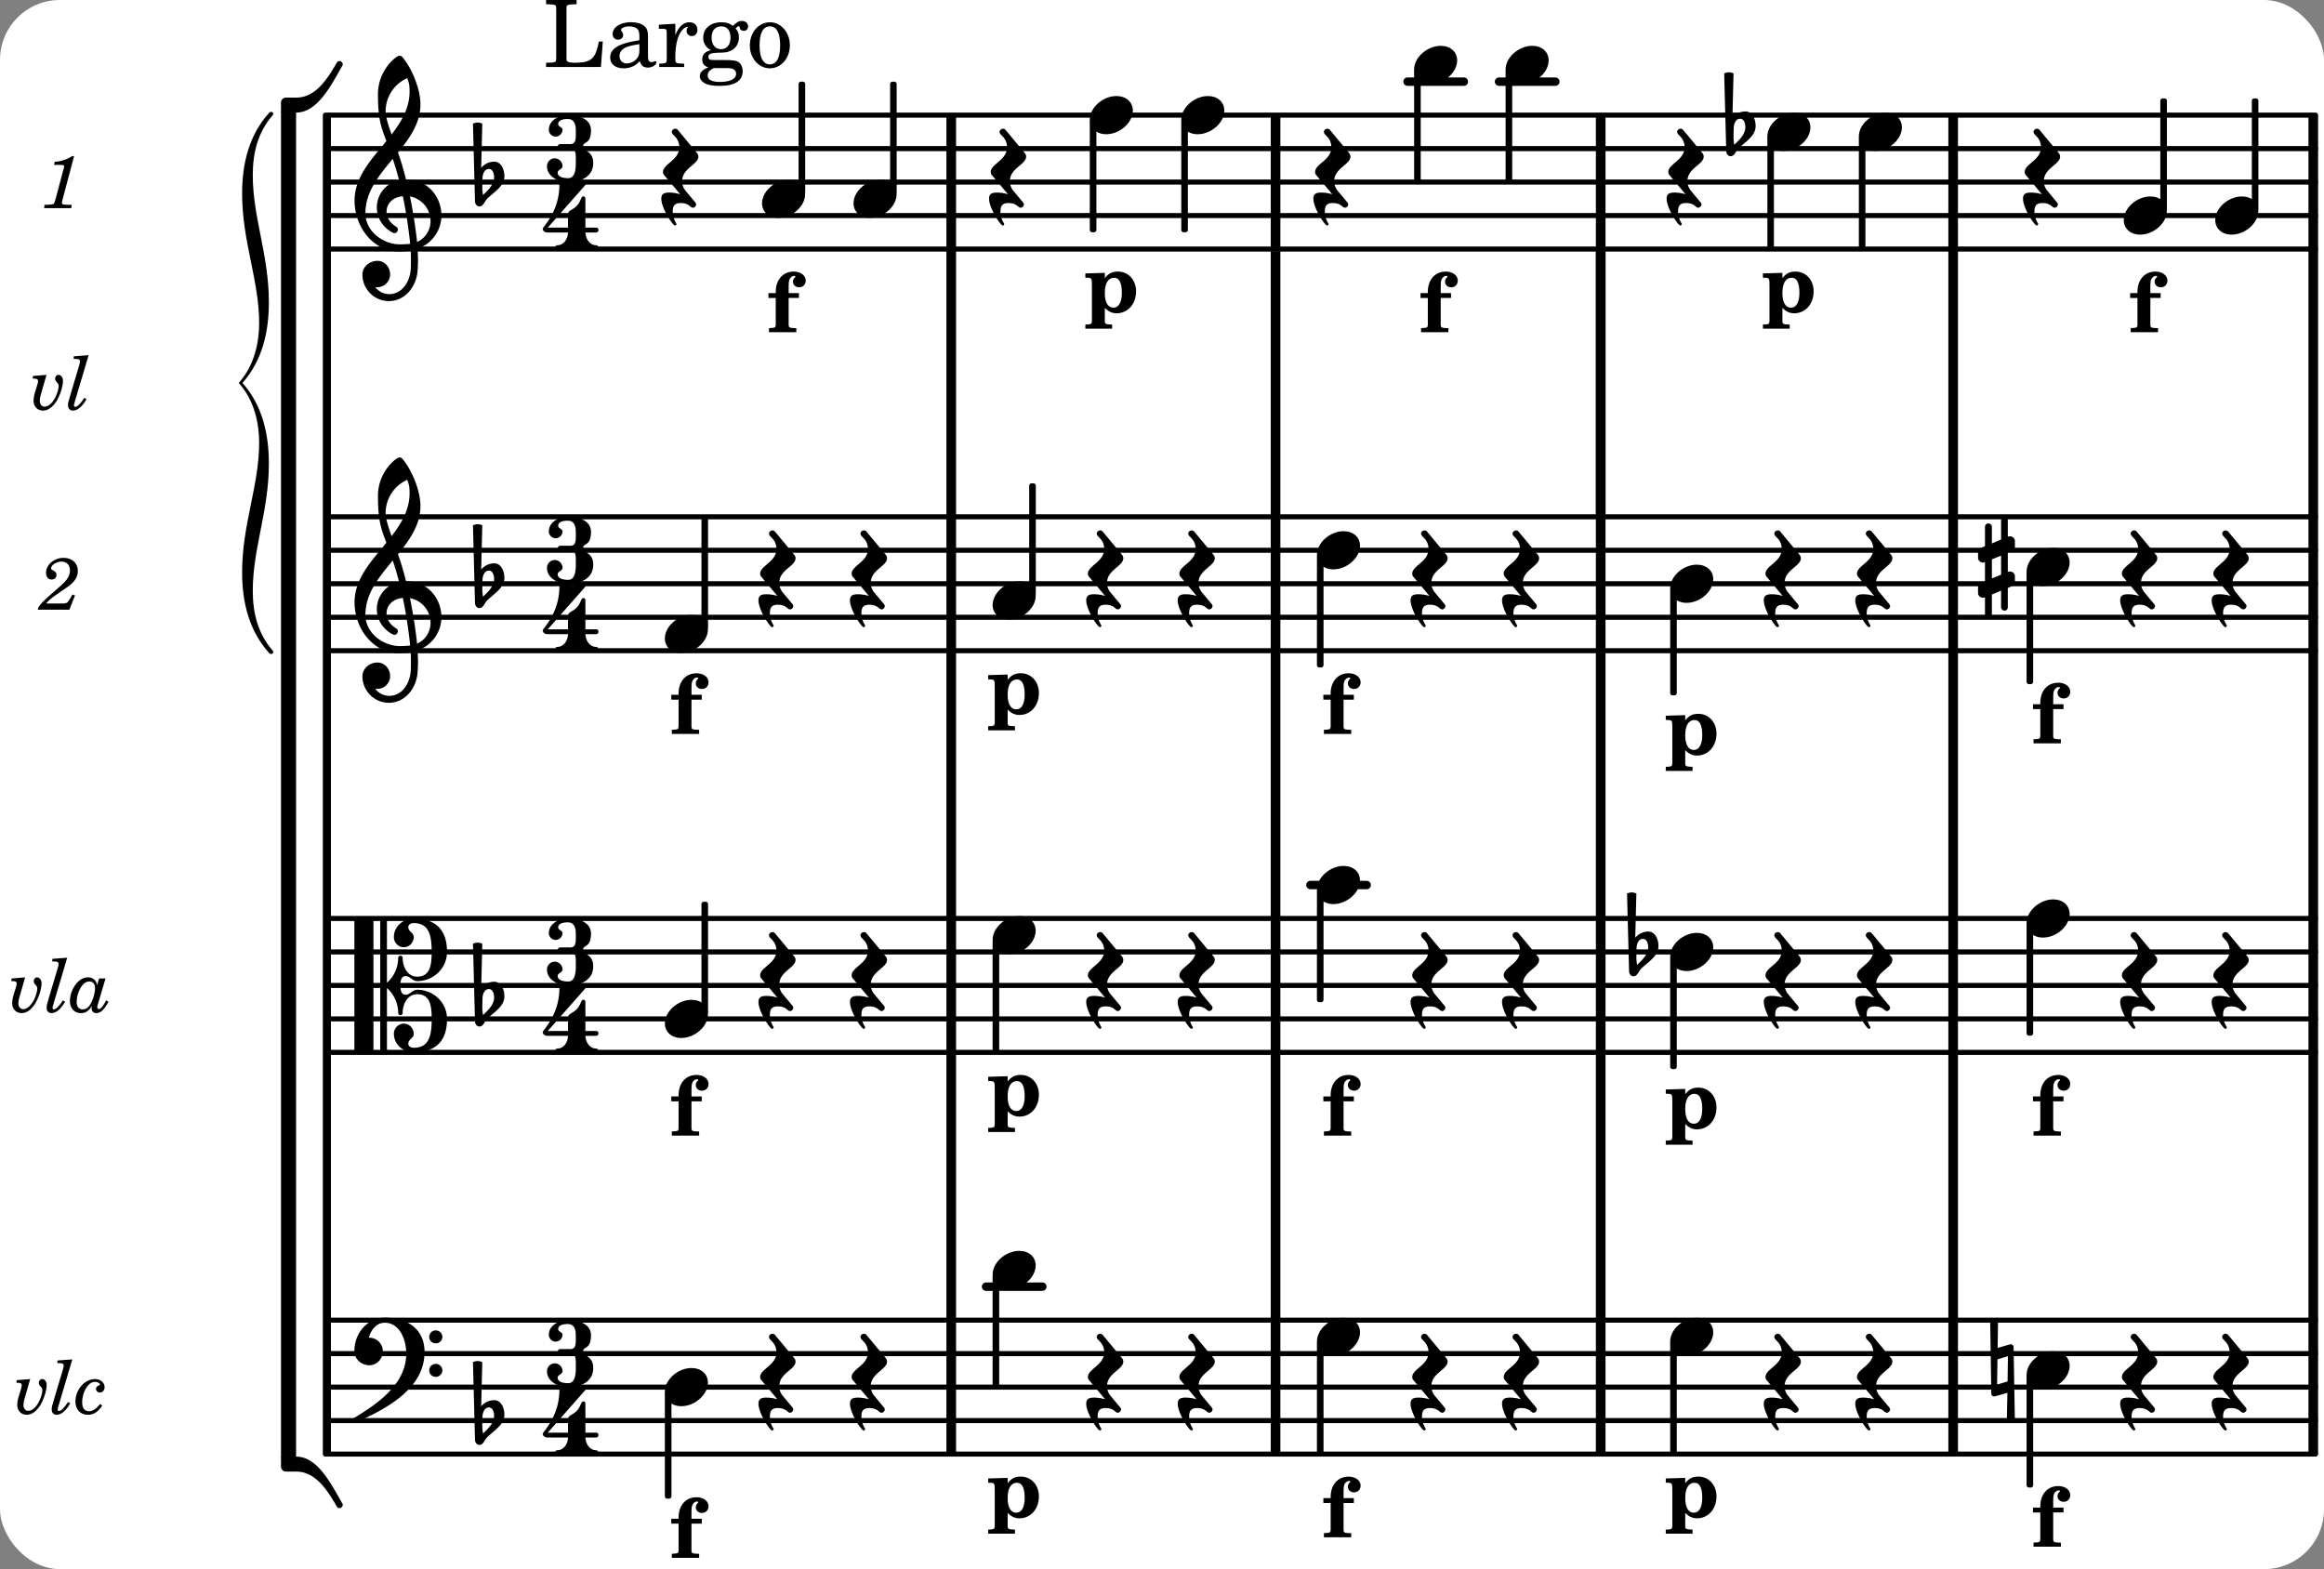 <svg xmlns="http://www.w3.org/2000/svg" xmlns:xlink="http://www.w3.org/1999/xlink" width="407.4" height="275.1" viewBox="0 0 194 131"><rect x="0" y="0" width="194" height="131" fill="#808080" stroke="none"/><rect width="100%" height="100%" fill="#fff" rx="5"/><defs><path id="a" d="M.406-.328c.016-.39.188-.766.532-.766.296 0 .437.344.437.688 0 .61-.484 1.062-.922 1.484A3.3 3.3 0 0 1 .391.391V.28Zm-.625 1.937c0 .22.157.422.36.422.343 0 .422-.406.656-.64C1.39.813 2.234.344 2.234-.484c0-.61-.296-1.22-.843-1.22a1.41 1.41 0 0 0-1.094.517L.39-4.876A.85.85 0 0 0 0-4.969a.85.85 0 0 0-.39.094Zm0 0"/><path id="b" d="M-.156-.844c0 .094.031.203.125.297L1.28 1.016A3.4 3.4 0 0 0 .375.875c-.469 0-.672.125-.672.516 0 .78.953 2.234 1.14 2.234A.134.134 0 0 0 .97 3.5c0-.062-.313-.406-.313-1.047 0-.484.172-.703.672-.703.688 0 .797.39 1 .39a.29.29 0 0 0 .281-.28c0-.048-.03-.11-.078-.173L1.75.75a1.27 1.27 0 0 1-.312-.828c0-1.078 1.359-1.39 1.359-2.047a.47.47 0 0 0-.11-.297L1.064-4.375a.28.28 0 0 0-.204-.078c-.14 0-.28.125-.28.266 0 .046.03.109.062.171l.265.282c.203.234.297.547.297.828 0 1.078-1.36 1.39-1.36 2.062m0 0"/><path id="d" d="M2.219-1.594C1.109-1.594 0-.64 0 .375c0 .719.563 1.219 1.375 1.219 1.11 0 2.219-.953 2.219-1.969 0-.719-.563-1.219-1.375-1.219m0 0"/><path id="e" d="M.578-.406v1.61l-.328.124a.41.41 0 0 0-.25.375v.469a.4.4 0 0 0 .406.39c.078 0 .125-.015.172-.03v1.374a.28.28 0 0 0 .281.281c.157 0 .297-.125.297-.28v-1.61l.766-.328v1.375c0 .172.14.297.297.297s.265-.125.265-.297V1.75l.344-.156a.39.39 0 0 0 .25-.36V.766c0-.22-.203-.391-.406-.391-.078 0-.125.016-.188.031v-1.61l.344-.124a.43.43 0 0 0 .25-.375v-.469c0-.219-.203-.39-.406-.39-.078 0-.125.015-.188.03v-1.374c0-.156-.109-.281-.265-.281s-.297.125-.297.28v1.61l-.766.328v-1.375A.297.297 0 0 0 .86-3.64c-.156 0-.28.125-.28.297v1.594l-.329.156c-.156.047-.25.203-.25.36v.468a.4.4 0 0 0 .406.391c.078 0 .125-.016.172-.031m1.344-.547V.64l-.766.312V-.64Zm0 0"/><path id="g" d="M-.094-4.187 0 1.952c0 .125.11.219.234.219.016 0 .032.015.063 0l1.047-.297-.047 2.313a.6.6 0 0 0 .328.093.67.67 0 0 0 .344-.093l-.11-6.141c0-.125-.109-.219-.234-.219-.016 0-.031-.015-.062 0L.53-1.875l.031-2.312a.615.615 0 0 0-.656 0m1.485 3L1.359.922l-.875.265.032-2.109Zm0 0"/><path id="j" d="M3.844 0c0-.234 0-.781.453-.781.312 0 .578.422.937.422 1.375 0 2.5-1.078 2.5-2.438 0-1.844-.937-2.781-2.78-2.781-.891 0-1.657.656-1.657 1.547 0 .453.375.843.828.843s.828-.39.828-.843c0-.407-.453-.438-.453-.844 0-.203.219-.328.453-.328 1.266 0 1.5.984 1.5 2.406 0 1.203-.172 2.063-1.219 2.063-.75 0-1.203-.75-1.203-1.563a.19.19 0 0 0-.187-.187.19.19 0 0 0-.188.187c0 .797-.344 1.547-.937 2.078V-5.39a.18.18 0 0 0-.188-.187H2.36c-.109 0-.203.078-.203.187V5.391c0 .109.094.187.203.187h.172a.18.18 0 0 0 .188-.187V.219c.594.531.937 1.281.937 2.078 0 .11.094.187.188.187a.19.19 0 0 0 .187-.187c0-.813.453-1.563 1.203-1.563 1.047 0 1.22.86 1.22 2.063 0 1.422-.235 2.406-1.5 2.406-.235 0-.454-.125-.454-.328 0-.406.453-.437.453-.844 0-.453-.375-.843-.828-.843s-.828.39-.828.843c0 .89.765 1.547 1.656 1.547 1.844 0 2.781-.937 2.781-2.781 0-1.36-1.125-2.438-2.5-2.438-.359 0-.625.422-.937.422-.453 0-.453-.547-.453-.781M1.39 5.578c.109 0 .203-.078.203-.187V-5.391c0-.109-.094-.187-.203-.187H.203c-.11 0-.203.078-.203.187V5.391c0 .109.094.187.203.187Zm0 0"/><path id="k" d="M7.266-.016C7.266-1.546 6.14-3 4.359-3h-.046a24 24 0 0 0-.672-2.266c1-1.218 1.875-2.468 1.875-4.03 0-1.298-.766-3.11-1.547-3.97a.33.33 0 0 0-.203-.078c-.282 0-1.797 1.219-1.797 3.203 0 1.985.218 2.657.703 3.922-1.25 1.532-2.656 3-2.656 4.969C.016.953 1.563 3 3.75 3c.469 0 .89-.078.953-.078.016.265.016.562.016.844 0 .234 0 .468-.016.703-.062 1.11-.766 2.093-1.781 2.093a1.48 1.48 0 0 1-1.172-.578h.172c.578 0 1.062-.484 1.062-1.062 0-.625-.453-1.14-1.062-1.14-.656 0-1.25.5-1.25 1.14 0 1.234 1 2.219 2.203 2.219 1.36 0 2.313-1.203 2.406-2.578.016-.266.032-.532.032-.782 0-.344-.016-.672-.047-1.015a2.92 2.92 0 0 0 2-2.782m-2.032 2.22a40 40 0 0 0-.593-3.798A2.11 2.11 0 0 1 6.359.47c0 .812-.5 1.469-1.125 1.734m-1.453.202c-1.297 0-2.86-1.015-2.86-2.61 0-1.78 1.142-3.155 2.282-4.53.203.593.375 1.187.531 1.797A2.3 2.3 0 0 0 1.875-.672c0 1.422 1.266 2.14 1.469 2.14.172 0 .281-.14.281-.296a.28.28 0 0 0-.078-.203c-.594-.344-.86-.828-.86-1.297 0-.625.485-1.219 1.36-1.281.328 1.578.531 3.156.61 3.968-.376.047-.876.047-.876.047m.625-13.875c.14.328.203.547.203 1.11 0 1.375-.671 2.5-1.5 3.593-.312-.875-.5-1.484-.5-1.937 0-1.188.704-2.281 1.797-2.766m0 0"/><path id="l" d="M4.875-3.672a.25.25 0 0 0-.219.14C3.844-2.124 2.86-.624 1.281-.624h-.86A.42.42 0 0 0 0-.203v.828h1.281c1.782 0 2.922-2.312 3.828-3.89.032-.047.047-.079.047-.126a.28.28 0 0 0-.281-.28m0 0"/><path id="m" d="M5.156 3.39c0-.046-.015-.078-.047-.124C4.203 1.688 3.063-.625 1.281-.625H0v.828a.42.42 0 0 0 .422.422h.86c1.577 0 2.562 1.5 3.374 2.906.047.094.14.14.219.14a.28.28 0 0 0 .281-.28m0 0"/><path id="z" d="M6.25 1.39c0 .313.234.548.547.548a.543.543 0 0 0 .547-.547.54.54 0 0 0-.547-.532.53.53 0 0 0-.547.532m0-2.78a.53.53 0 0 0 .547.53.54.54 0 0 0 .547-.53.543.543 0 0 0-.547-.548.534.534 0 0 0-.547.547M2.547-3C1.094-3 0-1.703 0-.219 0 .453.578.97 1.25.97c.625 0 1.125-.531 1.125-1.188 0-.61-.516-1.11-1.125-1.11h-.047c.219-.718.656-1.25 1.344-1.25 1.156 0 1.781 1.282 1.781 2.579 0 2.5-2.281 4.14-4.469 5.438-.047.046-.078.109-.078.14 0 .125.11.219.219.219a.2.2 0 0 0 .14-.063C2.954 4.5 5.86 2.797 5.86-.14 5.86-1.984 4.5-3 2.546-3m0 0"/><path id="c" d="m1.75-3.266-1.625.047v.36h.11c.421 0 .437.03.437.656V.78C.656.875.656.906.625.953c-.031.063-.172.094-.469.094H.125v.344h2.234v-.344h-.078C1.812 1.03 1.75 1 1.75.75V-.344c.281.297.594.453.984.453.938 0 1.625-.78 1.625-1.828 0-.953-.64-1.656-1.515-1.656-.485 0-.781.156-1.094.547Zm.781.407c.422 0 .64.437.64 1.25 0 .78-.25 1.25-.702 1.25-.453 0-.719-.438-.719-1.22 0-.827.281-1.28.781-1.28m0 0"/><path id="f" d="M2.64-3.266h-.859v-.39c0-.469.016-.625.078-.766.079-.156.235-.281.375-.281.063 0 .11.016.11.062 0 .016-.016.032-.031.063a.44.44 0 0 0-.172.36c0 .265.218.468.515.468.313 0 .547-.234.547-.562 0-.422-.422-.75-1-.75-.906 0-1.5.687-1.5 1.703v.093h-.61v.407h.61v2.25c-.015.078-.015.14-.047.172C.61-.375.47-.36.172-.344H.14V0h2.28v-.344h-.124C1.844-.359 1.78-.39 1.78-.656V-2.86h.86Zm0 0"/><path id="h" d="M3.016-2.969c0-.484.656-.11.656-1.36 0-.905-.906-1.25-1.938-1.25-.812 0-1.578.47-1.578 1.204 0 .313.25.578.563.578a.587.587 0 0 0 .578-.578c0-.203-.36-.25-.36-.469 0-.328.422-.422.797-.422.5 0 .672.391.672.938v.344c0 .468-.031.812-.469.812H1.11c-.14 0-.203.094-.203.203 0 .094.063.203.203.203h.829c.437 0 .468.313.468.766v.422c0 .61-.11 1.25-.625 1.25-.422 0-.89-.094-.89-.469 0-.234.406-.281.406-.531a.66.66 0 0 0-.656-.656.657.657 0 0 0-.641.656C0-.5.875 0 1.781 0 2.938 0 3.86-.531 3.86-1.578c0-1.078-.843-.953-.843-1.39m0 0"/><path id="i" d="M1.563-5.594c-.094 0-.188.11-.188.235 0 2.234-1.39 3.5-1.39 3.656 0 .11.093.312.421.312h1.688c-.016.563-.375 1.063-.89 1.063-.126 0-.173.094-.173.172S1.078 0 1.203 0c.547 0 1.078-.156 1.625-.156S3.906 0 4.453 0c.11 0 .156-.078.156-.156s-.046-.172-.156-.172c-.531 0-.875-.5-.906-1.063h.89c.125 0 .204-.109.204-.203a.197.197 0 0 0-.203-.203h-.891v-2.422c0-.125-.078-.187-.172-.187-.187 0-.187.312-.437.656-.407.531-.844.438-.844.875v1.078H.406l3.14-3.562c.032-.032.032-.063.032-.079 0-.078-.078-.156-.187-.156-.11 0-.5.172-.938.172-.422 0-.828-.172-.89-.172m0 0"/><path id="n" d="m1.36-2.89-1.126.093-.03.219h.109c.234 0 .343.062.343.187 0 .047-.015.172-.047.282l-.218.703c-.079.25-.11.515-.11.703 0 .453.328.797.782.797.421 0 .796-.266 1.14-.797.297-.5.531-1.219.531-1.703 0-.266-.171-.485-.375-.485-.156 0-.28.141-.28.313 0 .11.03.172.124.281.156.172.172.219.172.344 0 .219-.11.594-.266.922-.25.5-.593.797-.906.797-.234 0-.406-.203-.406-.47 0-.187.047-.437.156-.765Zm0 0"/><path id="o" d="m1.813-4.531-1.235.093-.015.22H.75c.25 0 .344.062.344.202 0 .063-.016.141-.047.266L.266-1.125c-.157.516-.172.594-.172.781 0 .266.156.438.406.438.39 0 .781-.328 1.14-.953l-.187-.11c-.312.485-.578.75-.75.75-.078 0-.11-.047-.11-.125s0-.094.079-.343Zm0 0"/><path id="p" d="M2.094-.812c-.313.406-.625.609-.922.609-.375 0-.578-.266-.578-.734 0-.438.14-.922.375-1.266.219-.313.437-.453.719-.453.187 0 .39.11.39.203q0 .07-.094.094c-.171.078-.234.156-.234.297 0 .171.14.296.328.296.219 0 .39-.187.39-.453 0-.375-.359-.672-.796-.672-.875 0-1.64.891-1.64 1.875 0 .672.406 1.11 1.062 1.11.453 0 .86-.266 1.172-.766Zm0 0"/><path id="q" d="m2.438-2.797-.172.563c-.047-.391-.344-.657-.75-.657-.375 0-.72.188-1.016.563-.312.406-.5.922-.5 1.422 0 .594.375 1 .922 1 .375 0 .625-.156.922-.594-.016.094-.032.125-.032.188 0 .25.157.406.375.406.282 0 .516-.156.72-.453a2.6 2.6 0 0 0 .312-.5l-.203-.11c-.235.469-.438.719-.61.719-.062 0-.125-.062-.125-.156 0-.063.031-.172.078-.328l.61-2.063Zm-.813.25c.281 0 .469.203.469.547 0 .36-.125.844-.313 1.219-.203.39-.422.562-.718.562-.313 0-.5-.234-.5-.61 0-.53.234-1.171.562-1.5a.7.7 0 0 1 .5-.218m0 0"/><path id="s" d="m2.672-1.266-.156.282c-.25.422-.297.453-.61.468H.484c.141-.203.407-.437.907-.78.812-.548.859-.595 1.03-.72.5-.39.704-.75.704-1.234 0-.64-.484-1.078-1.187-1.078-.797 0-1.47.578-1.47 1.25 0 .344.188.562.485.562.219 0 .39-.156.39-.39 0-.156-.077-.266-.28-.375C.906-3.36.89-3.391.89-3.453c0-.266.453-.563.859-.563.438 0 .719.282.719.72 0 .452-.203.796-.75 1.28C.094-.609-.156-.344-.22 0h2.64l.47-1.187Zm0 0"/><path id="t" d="M2.813-4.344H2.64c-.344.25-.985.469-1.438.469l-.062.266h.422c.375 0 .421.015.421.125 0 .046 0 .046-.062.265L1.266-.75c-.094.297-.094.313-.141.375-.062.063-.203.078-.516.094H.344L.313 0h2.265l.031-.281h-.328c-.39 0-.484-.031-.484-.172 0-.047.031-.188.062-.297Zm0 0"/><path id="r" d="M-.984 5c0 3.578-1.422 6.797-1.422 10.813 0 2.515.578 4.874 2.265 6.75.188.187.454-.047.282-.22-1.25-1.437-1.657-3.171-1.657-5 0-3.53 1.344-6.655 1.344-10.593 0-2.5-.547-4.875-2.203-6.75C-.719-1.875-.172-4.25-.172-6.75c0-3.937-1.344-7.062-1.344-10.594 0-1.828.407-3.562 1.657-5 .172-.172-.094-.406-.282-.218-1.687 1.875-2.265 4.234-2.265 6.75C-2.406-11.797-.984-8.578-.984-5c0 3.438-1.703 4.953-1.703 5S-.984 1.563-.984 5m0 0"/><path id="u" d="M5-2.125h-.328c-.266 1.39-.61 1.734-1.813 1.766h-.328c-.469-.016-.578-.094-.562-.375v-3.907c0-.39 0-.406.047-.484.062-.078.218-.094.656-.11h.14v-.359H.267v.36h.14c.453.015.594.03.657.109.046.078.046.094.046.484v3.688c0 .39 0 .406-.046.484C1-.39.859-.359.406-.359h-.14V0h4.578Zm0 0"/><path id="v" d="M3.5-2.5c0-.484-.078-.734-.312-.922-.25-.203-.626-.312-1.126-.312-.874 0-1.515.422-1.515.984 0 .281.187.469.453.469.25 0 .422-.156.422-.39a.5.5 0 0 0-.125-.313c-.047-.063-.047-.079-.047-.11 0-.156.313-.297.688-.297.234 0 .515.079.64.188.14.125.203.312.203.656v.313c-.812.14-1.062.203-1.453.343-.672.25-.984.61-.984 1.094 0 .563.437.906 1.125.906C2 .11 2.484-.094 2.813-.5c.124.406.312.547.687.547.344 0 .703-.219.703-.438 0-.062-.031-.093-.078-.093-.031 0-.062 0-.11.03-.109.048-.156.048-.218.048-.219 0-.297-.14-.297-.531Zm-.719.953c0 .469-.031.578-.156.766a1.1 1.1 0 0 1-.89.484c-.36 0-.61-.25-.61-.61 0-.312.156-.546.5-.718.25-.11.547-.187 1.156-.281Zm0 0"/><path id="w" d="M1.531-3.61.156-3.53v.344h.328c.297 0 .329.046.329.374v2.22c0 .124-.016.171-.047.202-.047.079-.203.11-.547.11H.188V0h2.078v-.281h-.141c-.516-.016-.594-.047-.594-.328v-.422C1.547-2.328 2-3.328 2.61-3.36c-.109.125-.14.203-.14.359 0 .234.187.422.437.422.281 0 .469-.219.469-.516 0-.39-.266-.64-.672-.64-.5 0-.906.39-1.172 1.078Zm0 0"/><path id="x" d="M1.516-.578c-.422 0-.453-.016-.547-.063C.922-.67.89-.766.89-.844c0-.234.203-.328.718-.343.735-.016.844-.032 1.11-.157.469-.203.719-.61.719-1.125 0-.312-.063-.5-.282-.75.14-.14.203-.187.266-.187.047 0 .062.015.078.11.031.187.156.28.36.28.187 0 .343-.156.343-.375 0-.265-.219-.453-.516-.453-.25 0-.39.078-.75.406-.312-.218-.562-.296-.953-.296-.921 0-1.53.515-1.53 1.297 0 .453.25.843.655 1.03-.515.126-.734.36-.734.782 0 .344.156.547.516.656C.406.22.17.453.17.781c0 .219.157.438.407.578.313.157.672.22 1.235.22 1.296 0 1.937-.423 1.937-1.235 0-.375-.172-.688-.453-.813-.219-.078-.453-.11-.985-.11Zm.453-2.813c.484 0 .765.329.765.938 0 .594-.296.969-.796.969-.47 0-.782-.375-.782-.953 0-.61.297-.954.813-.954M1.906.094c.64 0 .688 0 .797.015.313.032.5.204.5.454 0 .437-.5.687-1.36.687-.655 0-1.015-.187-1.015-.531 0-.266.14-.438.5-.625Zm0 0"/><path id="y" d="M1.953-3.734C1-3.734.266-2.891.266-1.797.266-.734 1 .11 1.938.11s1.671-.843 1.671-1.921c0-1.063-.734-1.922-1.656-1.922m0 .343c.547 0 .844.563.844 1.579 0 1.03-.297 1.593-.86 1.593s-.859-.562-.859-1.578c0-1.062.297-1.594.875-1.594m0 0"/></defs><path fill="none" stroke="#000" stroke-miterlimit="10" stroke-width=".804" d="M133.621 43.145V21.004M106.48 110.215V88.07M106.48 76.68V54.535M106.48 43.145V21.004M193.105 110.215V88.07M193.105 76.68V54.535M193.105 43.145V21.004M133.621 21.004V9.614M193.105 43.145V21.004M133.621 54.535V42.934M193.105 121.395v-11.391M193.105 88.07V76.47M106.48 43.145V21.004M193.105 54.535V42.934M133.621 88.07V76.47M193.105 21.004V9.614M133.621 121.395v-11.391M106.48 121.395v-11.391M106.48 88.07V76.47M106.48 54.535V42.934"/><path fill="none" stroke="#000" stroke-linecap="round" stroke-miterlimit="10" stroke-width=".423" d="M27.559 20.79h165.734M27.559 17.996h165.734M27.559 15.2h165.734M27.559 12.406h165.734M27.559 9.613h165.734"/><path fill="none" stroke="#000" stroke-miterlimit="10" stroke-width=".804" d="M106.48 21.004V9.614M133.621 110.215V88.07M133.621 76.68V54.535M133.621 43.145V21.004M163.043 110.215V88.07M163.043 76.68V54.535M163.043 43.145V21.004M163.043 43.145V21.004M79.406 21.004V9.614M79.406 54.535V42.934M79.406 88.07V76.47M163.043 121.395v-11.391M79.406 121.395v-11.391M163.043 88.07V76.47M79.406 110.215V88.07M79.406 76.68V54.535M79.406 43.145V21.004M163.043 54.535V42.934M79.406 43.145V21.004M163.043 21.004V9.614"/><path fill="none" stroke="#000" stroke-linecap="round" stroke-miterlimit="10" stroke-width=".703" d="M125.133 6.816h4.703M117.496 6.816h4.703M82.313 107.418h4.699"/><path fill="none" stroke="#000" stroke-linecap="round" stroke-miterlimit="10" stroke-width=".423" d="M27.559 121.395h165.734M27.559 118.598h165.734M27.559 115.805h165.734M27.559 113.008h165.734M27.559 110.215h165.734"/><path fill="none" stroke="#000" stroke-linecap="round" stroke-miterlimit="10" stroke-width=".703" d="M109.387 73.887h4.699"/><path fill="none" stroke="#000" stroke-linecap="round" stroke-miterlimit="10" stroke-width=".423" d="M27.559 54.324h165.734M27.559 51.531h165.734M27.559 48.734h165.734M27.559 45.941h165.734M27.559 43.145h165.734M27.559 87.86h165.734M27.559 85.063h165.734M27.559 82.27h165.734M27.559 79.473h165.734M27.559 76.68h165.734"/><use xlink:href="#a" x="144.32" y="11.009"/><path fill="none" stroke="#000" stroke-linecap="round" stroke-linejoin="round" stroke-miterlimit="10" stroke-width=".399" d="M147.734 20.59h.149v-9h-.149Zm0 0"/><path d="M147.734 20.59h.149v-9h-.149Zm0 0"/><use xlink:href="#b" x="147.534" y="115.803"/><use xlink:href="#b" x="147.534" y="82.269"/><use xlink:href="#b" x="147.534" y="48.735"/><use xlink:href="#c" x="147.039" y="26.046"/><use xlink:href="#d" x="147.534" y="11.009"/><use xlink:href="#b" x="125.683" y="48.735"/><path fill="none" stroke="#000" stroke-linecap="round" stroke-linejoin="round" stroke-miterlimit="10" stroke-width=".399" d="M155.371 20.59h.149v-9h-.149Zm0 0"/><path d="M155.371 20.59h.149v-9h-.149Zm0 0"/><use xlink:href="#b" x="155.171" y="115.803"/><use xlink:href="#b" x="155.171" y="82.269"/><use xlink:href="#d" x="125.683" y="5.42"/><use xlink:href="#b" x="155.171" y="48.735"/><use xlink:href="#d" x="155.171" y="11.009"/><use xlink:href="#c" x="138.928" y="126.648"/><use xlink:href="#d" x="139.422" y="111.611"/><use xlink:href="#c" x="138.928" y="94.175"/><use xlink:href="#d" x="139.422" y="79.474"/><use xlink:href="#c" x="138.928" y="62.969"/><use xlink:href="#d" x="139.422" y="48.735"/><use xlink:href="#b" x="139.422" y="15.2"/><use xlink:href="#b" x="125.683" y="82.269"/><path fill="none" stroke="#000" stroke-linecap="round" stroke-linejoin="round" stroke-miterlimit="10" stroke-width=".399" d="M139.621 121.195h.152v-9.004h-.152Zm0 0"/><path d="M139.621 121.195h.152v-9h-.152Zm0 0"/><use xlink:href="#a" x="136.209" y="79.475"/><use xlink:href="#b" x="125.683" y="115.803"/><path fill="none" stroke="#000" stroke-linecap="round" stroke-linejoin="round" stroke-miterlimit="10" stroke-width=".399" d="M139.621 89.055h.152v-9h-.152Zm0 0"/><path d="M139.621 89.055h.152v-9h-.152Zm0 0"/><path fill="none" stroke="#000" stroke-linecap="round" stroke-linejoin="round" stroke-miterlimit="10" stroke-width=".399" d="M125.883 15.004h.152V6h-.152Zm0 0"/><path d="M125.883 15.004h.148v-9h-.148Zm0 0"/><path fill="none" stroke="#000" stroke-linecap="round" stroke-linejoin="round" stroke-miterlimit="10" stroke-width=".399" d="M139.621 57.852h.152v-8.536h-.152Zm0 0"/><path d="M139.621 57.852h.152v-8.536h-.152Zm0 0"/><path fill="none" stroke="#000" stroke-linecap="round" stroke-linejoin="round" stroke-miterlimit="10" stroke-width=".399" d="M188.176 17.414h.148v-9h-.148Zm0 0"/><path d="M188.172 17.414h.152v-9h-.152Zm0 0"/><use xlink:href="#b" x="184.921" y="115.803"/><use xlink:href="#b" x="184.921" y="82.269"/><use xlink:href="#b" x="184.921" y="48.735"/><use xlink:href="#d" x="184.921" y="17.995"/><path fill="none" stroke="#000" stroke-linecap="round" stroke-linejoin="round" stroke-miterlimit="10" stroke-width=".399" d="M169.371 86.262h.152v-9h-.152Zm0 0"/><path d="M169.371 86.262h.152v-9h-.152Zm0 0"/><use xlink:href="#e" x="165.121" y="47.338"/><path fill="none" stroke="#000" stroke-linecap="round" stroke-linejoin="round" stroke-miterlimit="10" stroke-width=".399" d="M169.371 56.918h.152v-9h-.152Zm0 0"/><path d="M169.371 56.918h.152v-9h-.152Zm0 0"/><use xlink:href="#f" x="169.614" y="129.128"/><use xlink:href="#d" x="169.173" y="114.406"/><use xlink:href="#f" x="169.614" y="94.805"/><use xlink:href="#d" x="169.173" y="76.68"/><use xlink:href="#f" x="169.614" y="62.059"/><use xlink:href="#d" x="169.173" y="47.338"/><use xlink:href="#d" x="177.284" y="17.995"/><path fill="none" stroke="#000" stroke-linecap="round" stroke-linejoin="round" stroke-miterlimit="10" stroke-width=".399" d="M180.535 17.414h.153v-9h-.153Zm0 0"/><path d="M180.535 17.414h.153v-9h-.153Zm0 0"/><use xlink:href="#b" x="177.284" y="115.803"/><use xlink:href="#b" x="177.284" y="82.269"/><use xlink:href="#b" x="177.284" y="48.735"/><use xlink:href="#f" x="177.725" y="27.736"/><use xlink:href="#b" x="169.173" y="15.201"/><use xlink:href="#g" x="166.227" y="114.406"/><path fill="none" stroke="#000" stroke-linecap="round" stroke-linejoin="round" stroke-miterlimit="10" stroke-width=".399" d="M169.371 123.988h.152v-9h-.152Zm0 0"/><path d="M169.371 123.988h.152v-9h-.152Zm0 0"/><use xlink:href="#d" x="71.25" y="16.598"/><use xlink:href="#b" x="71.25" y="48.735"/><use xlink:href="#b" x="71.25" y="82.269"/><use xlink:href="#b" x="71.25" y="115.803"/><path fill="none" stroke="#000" stroke-linecap="round" stroke-linejoin="round" stroke-miterlimit="10" stroke-width=".399" d="M74.504 16.016h.148v-9h-.148Zm0 0"/><path d="M74.504 16.016h.148v-9h-.148Zm0 0"/><path fill="none" stroke="#000" stroke-linecap="round" stroke-linejoin="round" stroke-miterlimit="10" stroke-width=".399" d="M66.863 16.016h.153v-9h-.153Zm0 0"/><path d="M66.863 16.016h.153v-9h-.153Zm0 0"/><use xlink:href="#b" x="63.612" y="115.803"/><use xlink:href="#b" x="63.612" y="82.269"/><use xlink:href="#b" x="63.612" y="48.735"/><path fill="none" stroke="#000" stroke-linecap="round" stroke-linejoin="round" stroke-miterlimit="10" stroke-width=".399" d="M86.113 49.55h.153v-9h-.153Zm0 0"/><path d="M86.113 49.55h.153v-9h-.153Zm0 0"/><use xlink:href="#c" x="82.366" y="126.648"/><use xlink:href="#d" x="82.861" y="106.023"/><use xlink:href="#f" x="64.054" y="27.736"/><use xlink:href="#c" x="82.366" y="93.114"/><use xlink:href="#d" x="82.861" y="78.077"/><use xlink:href="#c" x="82.366" y="59.58"/><use xlink:href="#d" x="82.861" y="50.132"/><use xlink:href="#b" x="82.861" y="15.201"/><use xlink:href="#d" x="55.501" y="115.804"/><use xlink:href="#h" x="45.66" y="82.269"/><use xlink:href="#i" x="45.32" y="87.869"/><use xlink:href="#a" x="39.871" y="83.667"/><use xlink:href="#j" x="29.582" y="82.269"/><use xlink:href="#f" x="55.942" y="94.805"/><use xlink:href="#d" x="55.501" y="85.064"/><use xlink:href="#h" x="45.66" y="48.735"/><use xlink:href="#i" x="45.32" y="54.335"/><use xlink:href="#a" x="39.871" y="48.735"/><use xlink:href="#k" x="29.582" y="51.53"/><use xlink:href="#f" x="55.942" y="61.271"/><use xlink:href="#d" x="55.501" y="52.927"/><use xlink:href="#h" x="45.66" y="15.201"/><use xlink:href="#i" x="45.32" y="20.801"/><use xlink:href="#a" x="39.871" y="15.201"/><use xlink:href="#k" x="29.582" y="17.995"/><use xlink:href="#b" x="55.501" y="15.201"/><use xlink:href="#f" x="55.942" y="130.06"/><path fill="none" stroke="#000" stroke-linecap="round" stroke-linejoin="round" stroke-miterlimit="10" stroke-width=".423" d="M27.16 121.395h.254V9.613h-.254Zm0 0"/><path d="M27.16 121.395h.254V9.613h-.254Zm0 0"/><use xlink:href="#l" x="23.456" y="8.771"/><use xlink:href="#m" x="23.456" y="122.232"/><path fill="none" stroke="#000" stroke-linejoin="round" stroke-miterlimit="10" stroke-width="1.258" d="M24.086 121.73V9.273"/><use xlink:href="#n" x="1.161" y="118.02"/><use xlink:href="#o" x="4.223" y="118.02"/><use xlink:href="#p" x="6.264" y="118.02"/><use xlink:href="#n" x=".736" y="84.486"/><use xlink:href="#o" x="3.797" y="84.486"/><use xlink:href="#q" x="5.838" y="84.486"/><use xlink:href="#r" x="22.617" y="31.968"/><use xlink:href="#n" x="2.522" y="34.184"/><use xlink:href="#o" x="5.583" y="34.184"/><use xlink:href="#s" x="3.372" y="50.899"/><use xlink:href="#t" x="3.372" y="17.377"/><use xlink:href="#d" x="63.613" y="16.598"/><path fill="none" stroke="#000" stroke-linejoin="round" stroke-miterlimit="10" stroke-width=".399" d="M55.7 124.918h.152v-8.535h-.153Zm0 0"/><path d="M55.7 124.918h.152v-8.531h-.153Zm0 0"/><path fill="none" stroke="#000" stroke-linejoin="round" stroke-miterlimit="10" stroke-width=".399" d="M58.754 84.48h.152v-9h-.152Zm0 0"/><path d="M58.754 84.484h.152v-9h-.152Zm0 0"/><path fill="none" stroke="#000" stroke-linejoin="round" stroke-miterlimit="10" stroke-width=".399" d="M58.754 52.344h.152v-9h-.152Zm0 0"/><path d="M58.754 52.344h.152v-9h-.152Zm0 0"/><use xlink:href="#u" x="45.32" y="5.592"/><use xlink:href="#v" x="50.593" y="5.592"/><use xlink:href="#w" x="54.844" y="5.592"/><use xlink:href="#x" x="58.246" y="5.592"/><use xlink:href="#y" x="62.328" y="5.592"/><use xlink:href="#h" x="45.66" y="115.803"/><use xlink:href="#i" x="45.32" y="121.403"/><use xlink:href="#a" x="39.871" y="118.598"/><use xlink:href="#z" x="29.582" y="113.008"/><use xlink:href="#d" x="109.935" y="111.611"/><path fill="none" stroke="#000" stroke-linejoin="round" stroke-miterlimit="10" stroke-width=".399" d="M110.133 83.469h.152v-9h-.152Zm0 0"/><path d="M110.133 83.469h.152v-9h-.152Zm0 0"/><path fill="none" stroke="#000" stroke-linejoin="round" stroke-miterlimit="10" stroke-width=".399" d="M110.133 55.523h.152v-9h-.152Zm0 0"/><path d="M110.133 55.523h.152v-9h-.152Zm0 0"/><use xlink:href="#f" x="110.376" y="128.339"/><use xlink:href="#f" x="110.376" y="94.805"/><use xlink:href="#d" x="109.935" y="73.886"/><use xlink:href="#f" x="110.376" y="61.271"/><use xlink:href="#d" x="109.935" y="45.941"/><use xlink:href="#b" x="109.935" y="15.201"/><use xlink:href="#d" x="118.046" y="5.42"/><path fill="none" stroke="#000" stroke-linejoin="round" stroke-miterlimit="10" stroke-width=".399" d="M118.246 15.004h.152V6h-.152Zm0 0"/><path d="M118.246 15.004h.149v-9h-.149Zm0 0"/><use xlink:href="#b" x="118.046" y="115.803"/><use xlink:href="#b" x="118.046" y="82.269"/><use xlink:href="#b" x="118.046" y="48.735"/><use xlink:href="#f" x="118.487" y="27.736"/><path fill="none" stroke="#000" stroke-linejoin="round" stroke-miterlimit="10" stroke-width=".399" d="M83.059 87.66h.152v-9h-.152Zm0 0"/><path d="M83.059 87.66h.152v-9h-.152Zm0 0"/><path fill="none" stroke="#000" stroke-linejoin="round" stroke-miterlimit="10" stroke-width=".399" d="M110.133 121.195h.152v-9.004h-.152Zm0 0"/><path d="M110.133 121.195h.152v-9h-.152Zm0 0"/><path fill="none" stroke="#000" stroke-linejoin="round" stroke-miterlimit="10" stroke-width=".399" d="M91.172 19.191h.152v-9h-.152Zm0 0"/><path d="M91.172 19.191h.152v-9h-.152Zm0 0"/><use xlink:href="#b" x="90.972" y="115.803"/><use xlink:href="#b" x="90.972" y="82.269"/><use xlink:href="#b" x="90.972" y="48.735"/><use xlink:href="#c" x="90.477" y="26.046"/><use xlink:href="#d" x="90.972" y="9.612"/><path fill="none" stroke="#000" stroke-linejoin="round" stroke-miterlimit="10" stroke-width=".399" d="M83.059 115.605h.152v-9h-.152Zm0 0"/><path d="M83.059 115.605h.152v-9h-.152Zm0 0"/><path fill="none" stroke="#000" stroke-linejoin="round" stroke-miterlimit="10" stroke-width=".399" d="M98.809 19.191h.152v-9h-.152Zm0 0"/><path d="M98.809 19.191h.152v-9h-.152Zm0 0"/><use xlink:href="#b" x="98.609" y="115.803"/><use xlink:href="#b" x="98.609" y="82.269"/><use xlink:href="#d" x="98.609" y="9.612"/><use xlink:href="#b" x="98.609" y="48.735"/></svg>